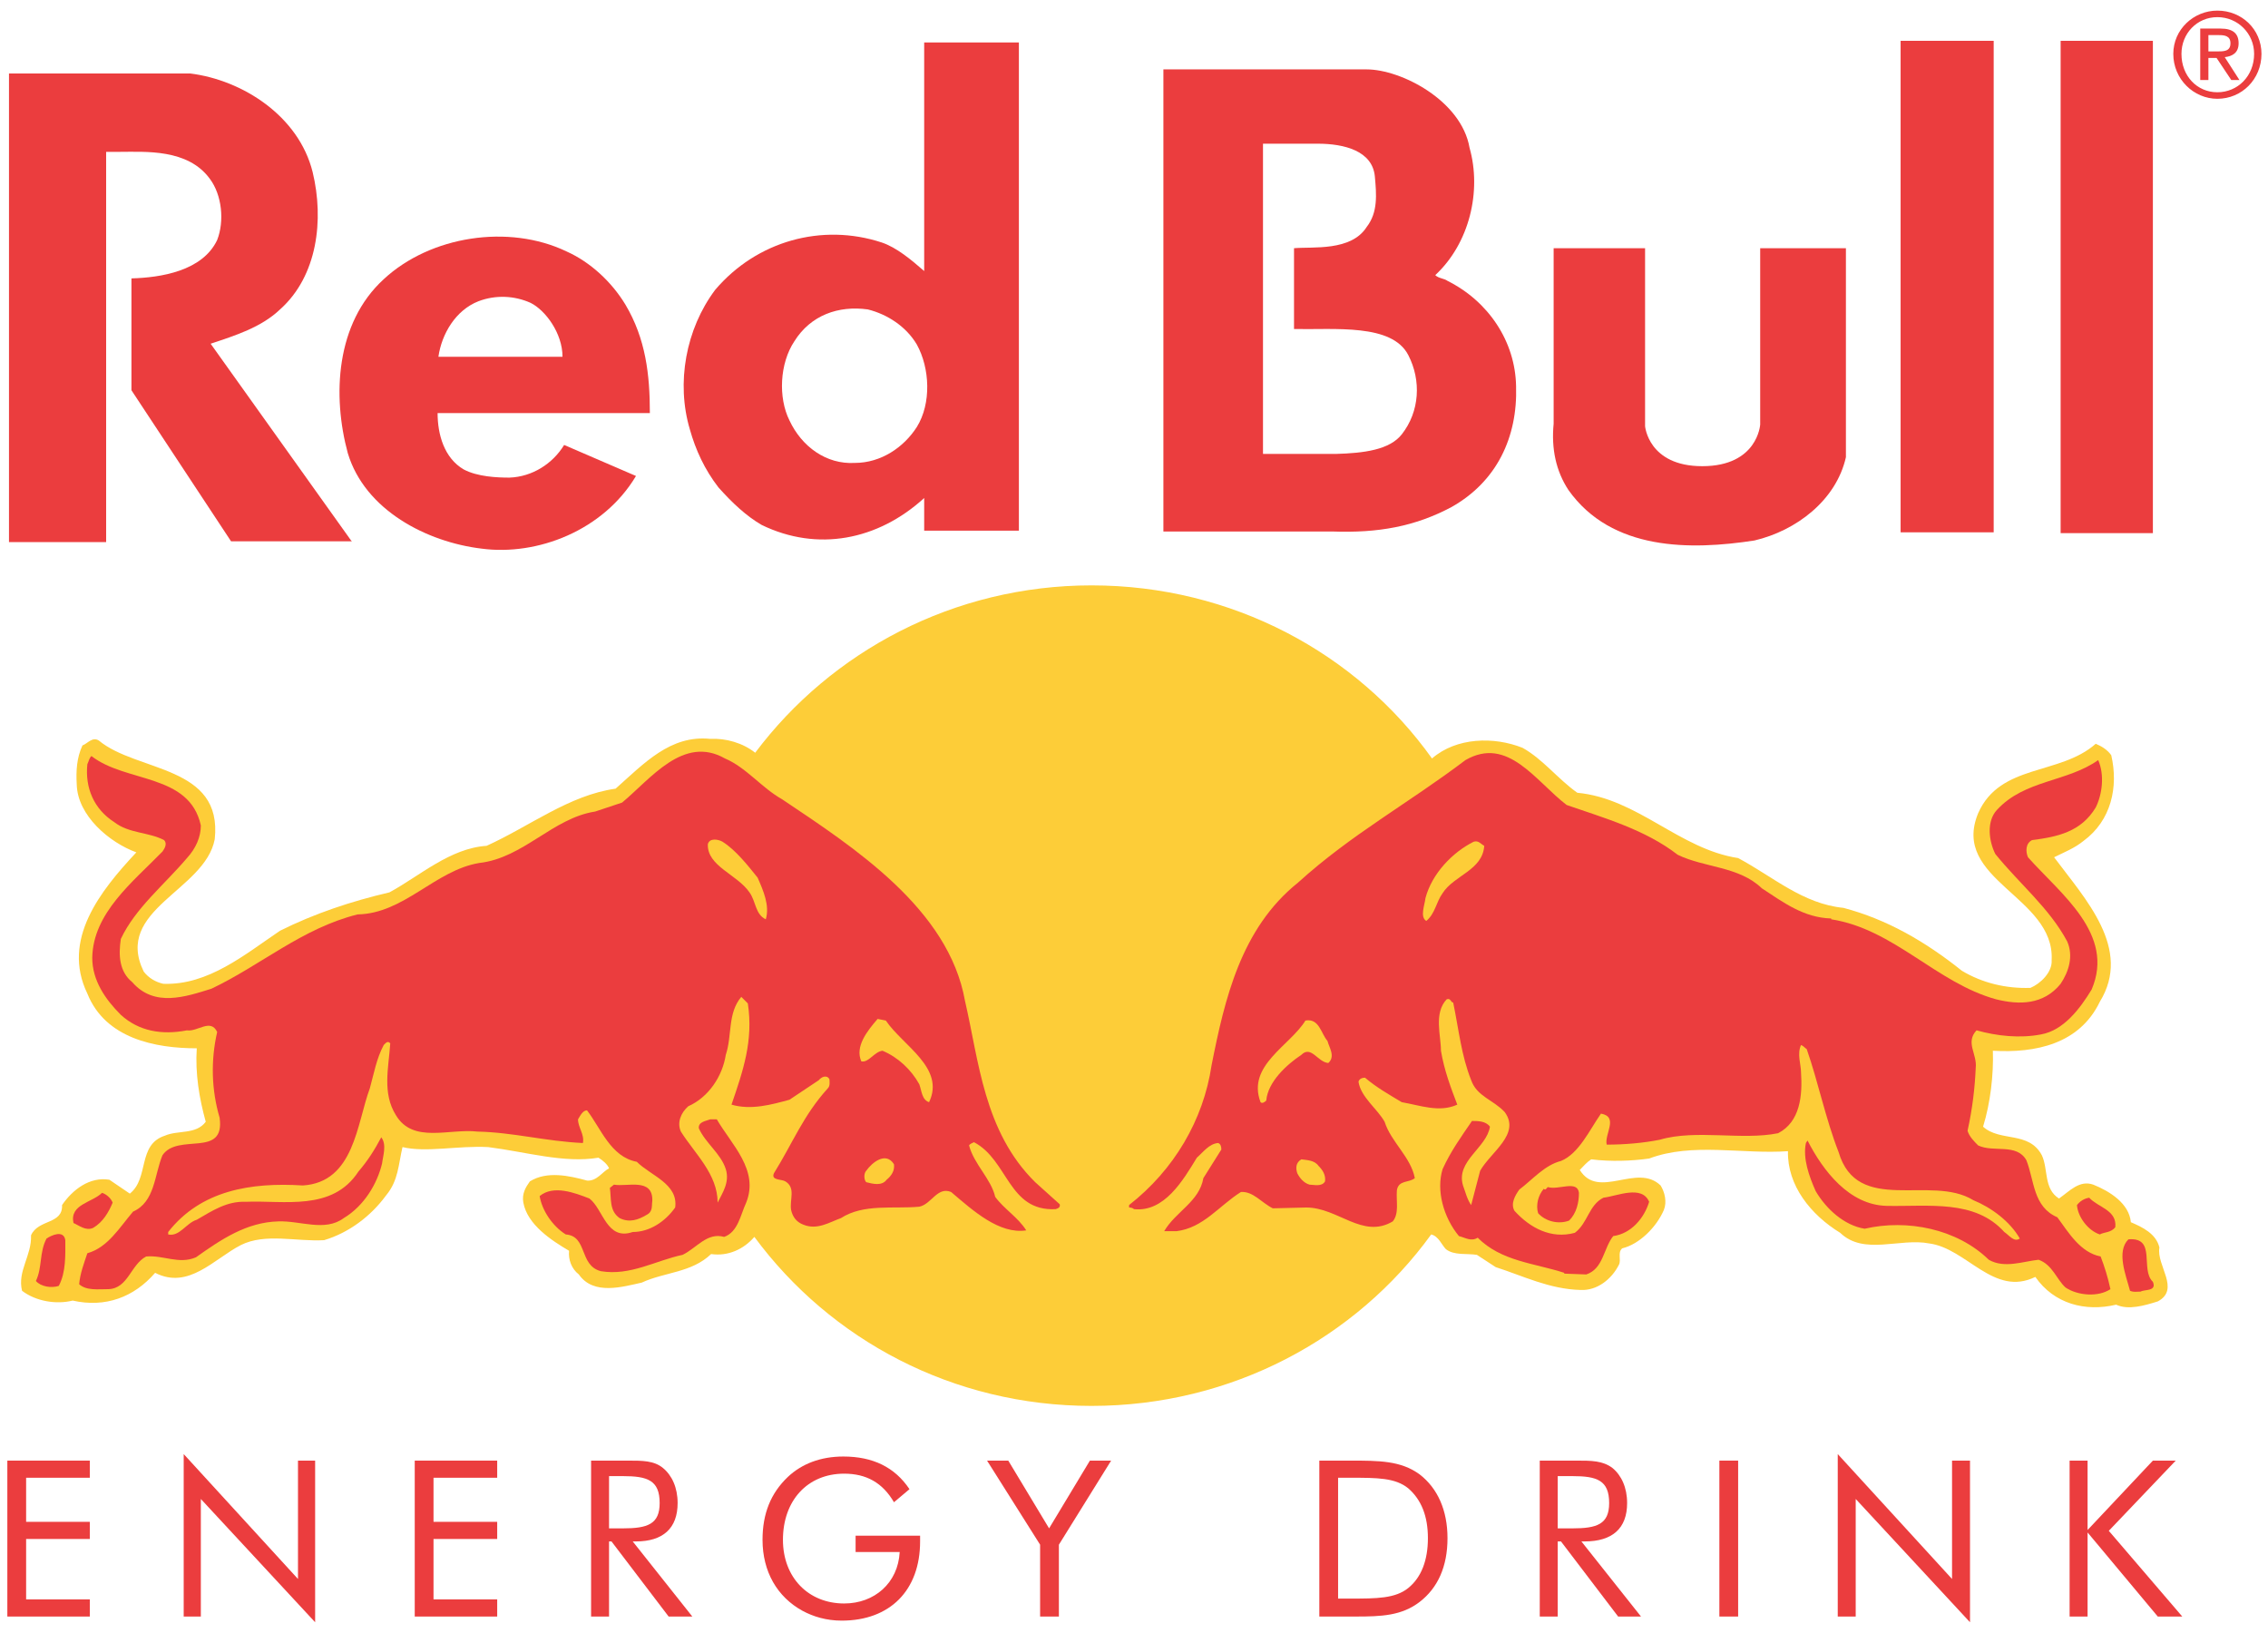 <?xml version="1.0" encoding="UTF-8"?>
<!DOCTYPE svg PUBLIC "-//W3C//DTD SVG 1.1//EN" "http://www.w3.org/Graphics/SVG/1.1/DTD/svg11.dtd">
<!-- Creator: CorelDRAW X7 -->
<svg xmlns="http://www.w3.org/2000/svg" xml:space="preserve" width="2.778in" height="2in" version="1.1" style="shape-rendering:geometricPrecision; text-rendering:geometricPrecision; image-rendering:optimizeQuality; fill-rule:evenodd; clip-rule:evenodd"
viewBox="0 0 2778 2000"
 xmlns:xlink="http://www.w3.org/1999/xlink">
 <defs>
  <style type="text/css">
   <![CDATA[
    .fil0 {fill:#FDCD38;fill-rule:nonzero}
    .fil1 {fill:#EB3D3E;fill-rule:nonzero}
   ]]>
  </style>
 </defs>
 <g id="Layer_x0020_1">
  <path class="fil0" d="M2645 1528c-4,-17 -21,-25 -35,-31 -2,-23 -26,-38 -46,-46 -17,-6 -29,8 -42,17 -19,-12 -13,-36 -21,-53 -16,-30 -51,-16 -72,-35 9,-29 13,-64 12,-93 52,3 106,-8 131,-60 40,-65 -18,-126 -56,-177 12,-6 25,-11 36,-20 34,-25 43,-66 34,-105 -5,-7 -12,-11 -19,-14 -44,39 -117,24 -144,85 -34,82 94,102 90,180 1,15 -14,29 -26,34 -30,1 -59,-6 -84,-21 -45,-36 -92,-63 -145,-77 -50,-5 -86,-38 -129,-61 -72,-11 -123,-73 -197,-80 -24,-17 -42,-41 -67,-55 -35,-14 -81,-13 -111,13 -92,-129 -245,-212 -417,-212 -169,0 -319,81 -412,205 -15,-12 -36,-18 -55,-17 -49,-5 -81,30 -116,61 -57,8 -105,46 -158,70 -45,3 -82,37 -119,57 -47,11 -92,26 -134,47 -43,29 -88,67 -143,65 -9,-2 -18,-7 -24,-15 -37,-76 75,-99 87,-162 10,-91 -95,-82 -142,-121 -8,-5 -14,4 -20,6 -7,15 -8,31 -7,48 1,38 40,71 73,83 -44,47 -92,107 -60,173 22,55 83,67 134,67 -2,31 3,61 11,90 -12,16 -34,10 -50,17 -34,11 -19,52 -43,71l-25 -17c-24,-4 -45,12 -58,31 1,24 -29,17 -38,37 1,25 -17,44 -11,68 17,13 42,17 62,12 40,9 75,-4 101,-34 41,21 72,-17 105,-34 30,-15 68,-4 102,-6 30,-9 57,-29 76,-55 15,-18 15,-38 20,-59 29,7 68,-2 105,0 47,6 93,20 135,13 5,3 11,8 13,13 -8,4 -15,16 -27,15 -22,-6 -49,-12 -70,1 -5,7 -10,15 -8,26 5,27 34,46 56,59 -1,11 3,22 12,29 18,26 54,15 77,10 28,-13 61,-12 85,-35 21,3 40,-6 53,-21 93,126 243,207 413,207 172,0 324,-83 416,-210 9,2 13,13 18,18 10,8 26,5 38,7l23 15c34,11 66,27 104,28 20,1 38,-13 47,-31 3,-6 -2,-15 4,-20 21,-5 42,-26 51,-47 4,-10 1,-22 -4,-30 -29,-28 -76,18 -99,-19 5,-5 8,-9 14,-13 24,3 50,2 71,-1 53,-20 114,-5 170,-9 -1,42 28,78 64,100 29,28 73,6 109,13 46,6 79,66 130,41 23,33 61,43 99,34 15,7 35,1 51,-4 28,-15 -2,-44 2,-66z"/>
  <path class="fil1" d="M958 979c88,59 204,134 224,247 17,73 23,160 86,222l30 27c1,4 -2,5 -5,6 -58,3 -58,-60 -100,-82 -2,1 -5,2 -6,4 6,23 27,41 32,63 11,15 28,25 38,41 -33,5 -65,-24 -92,-47 -17,-7 -24,15 -39,18 -32,3 -68,-4 -96,14 -14,5 -29,15 -46,8 -8,-3 -13,-9 -15,-18 -2,-13 6,-27 -7,-35 -5,-3 -18,-1 -14,-10 23,-37 36,-71 66,-104 3,-3 2,-8 2,-11 -3,-6 -10,-3 -13,1l-36 24c-22,6 -47,13 -71,6 14,-41 27,-78 20,-124l-8 -8c-17,20 -11,47 -19,71 -4,26 -21,52 -46,63 -9,8 -14,20 -9,31 17,27 45,52 45,87 6,-12 15,-25 10,-41 -6,-19 -25,-32 -33,-50 -1,-8 9,-9 14,-11l8 0c18,31 52,62 36,102 -7,15 -10,36 -27,42 -21,-6 -34,14 -51,22 -33,7 -64,26 -100,20 -27,-7 -16,-43 -43,-45 -16,-10 -29,-29 -32,-47 17,-14 43,-4 61,3 17,13 21,52 53,41 21,0 40,-13 52,-30 4,-29 -30,-39 -47,-56 -32,-6 -44,-41 -61,-63 -5,0 -8,6 -11,11 0,10 8,18 6,29 -45,-2 -85,-13 -129,-14 -35,-4 -79,15 -100,-20 -17,-27 -9,-58 -7,-88 -3,-4 -6,0 -8,2 -9,17 -12,35 -17,53 -16,43 -19,115 -82,119 -64,-4 -125,6 -165,57l0 3c14,3 22,-14 35,-18 19,-11 37,-23 60,-22 47,-2 106,12 138,-37 12,-14 20,-27 28,-42 7,9 2,23 1,32 -6,25 -22,52 -47,67 -23,17 -53,3 -80,4 -39,1 -70,22 -101,44 -21,9 -40,-3 -61,-1 -19,10 -22,39 -46,40 -13,0 -27,2 -36,-6 1,-13 6,-26 10,-38 25,-7 39,-31 56,-51 27,-12 26,-45 36,-69 19,-28 77,4 70,-46 -10,-34 -11,-70 -3,-105 -8,-17 -24,0 -37,-2 -31,6 -59,1 -81,-19 -19,-19 -35,-42 -35,-70 1,-55 50,-93 86,-130 3,-4 6,-10 2,-14 -19,-10 -43,-8 -61,-22 -25,-16 -36,-42 -33,-71 2,-4 2,-7 5,-10 42,33 120,21 134,85 0,14 -6,28 -17,40 -28,33 -63,61 -81,99 -3,20 -2,40 14,53 27,31 65,18 97,8 61,-29 111,-74 179,-91 57,-1 95,-54 149,-63 54,-6 90,-55 142,-63l33 -11c35,-29 75,-83 126,-54 26,11 45,36 70,50z"/>
  <path class="fil1" d="M1919 986c46,16 96,30 136,61 33,16 75,14 103,41 26,17 51,36 85,37l0 1c77,12 129,78 202,98 28,7 58,7 79,-19 10,-15 16,-34 8,-52 -22,-41 -58,-70 -88,-107 -8,-16 -11,-40 2,-54 34,-37 86,-34 124,-61 8,18 5,42 -3,58 -18,30 -47,36 -78,40 -8,4 -8,14 -5,21 40,45 107,94 78,162 -14,23 -34,50 -62,55 -26,5 -54,2 -79,-5 -14,15 1,29 -1,46 -1,24 -4,50 -10,77 2,7 8,13 13,18 19,9 47,-3 59,18 10,25 8,57 38,70 14,19 28,43 53,48 5,13 9,26 12,40 -15,10 -40,8 -55,-2 -11,-10 -16,-28 -33,-34 -19,2 -42,11 -61,0 -39,-38 -100,-50 -152,-38 -25,-4 -47,-24 -60,-46 -8,-18 -16,-40 -12,-59l2 -3c19,37 51,79 97,80 52,1 108,-8 144,32 6,4 12,13 19,8 -12,-21 -35,-38 -57,-47 -52,-32 -142,19 -165,-59 -16,-41 -25,-86 -39,-126 -3,-2 -4,-4 -7,-5 -5,11 0,24 0,33 2,29 -1,61 -28,75 -44,9 -101,-5 -145,8 -20,4 -43,6 -65,6 -3,-13 15,-34 -7,-38 -14,20 -27,49 -49,58 -20,5 -35,23 -51,35 -5,7 -11,17 -6,26 19,21 45,35 74,27 16,-12 17,-34 35,-43 17,-2 47,-16 56,5 -6,20 -22,39 -44,42 -12,15 -12,40 -33,47l-27 -1 0 -1c-37,-12 -77,-14 -106,-43 -8,5 -15,0 -23,-2 -19,-23 -28,-56 -20,-82 10,-22 23,-40 36,-59 7,0 17,0 22,7 -4,26 -42,42 -33,72 3,8 5,17 10,24l11 -42c13,-23 50,-45 30,-72 -14,-15 -34,-19 -41,-39 -12,-30 -15,-61 -22,-95 -3,0 -3,-6 -8,-4 -16,17 -7,44 -7,63 4,24 12,45 20,66 -22,10 -45,1 -68,-3 -15,-9 -31,-18 -45,-30 -3,0 -7,1 -8,5 3,19 23,33 32,49 8,25 32,43 37,69 -7,6 -20,2 -22,15 -1,14 3,28 -5,38 -37,22 -67,-17 -106,-17l-41 1c-14,-7 -24,-21 -39,-20 -27,17 -46,44 -79,48l-15 0c14,-24 43,-36 48,-65l22 -35c0,-4 -1,-7 -4,-8 -11,1 -18,11 -26,18 -17,28 -40,67 -77,63 -1,-1 -3,-2 -6,-2l0 -3c55,-43 91,-104 101,-171 16,-81 36,-168 106,-224 65,-59 135,-97 205,-150 52,-30 86,26 124,55z"/>
  <path class="fil1" d="M799 1471c-1,6 1,13 -7,17 -10,6 -21,10 -33,4 -13,-9 -10,-24 -12,-37l5 -4c16,3 48,-9 47,20z"/>
  <path class="fil1" d="M1934 1461c0,12 -3,25 -12,34 -13,5 -29,1 -38,-9 -3,-10 0,-22 7,-30 2,3 4,-2 5,-2 13,4 36,-9 38,7z"/>
  <path class="fil1" d="M138 1473c-5,12 -12,24 -24,31 -9,4 -17,-3 -24,-6 -5,-23 23,-25 35,-37 6,2 11,7 13,12z"/>
  <path class="fil1" d="M2559 1467c11,12 34,15 32,36 -5,7 -14,6 -19,9 -15,-5 -27,-22 -28,-36 4,-5 9,-8 15,-9z"/>
  <path class="fil1" d="M80 1519c0,18 1,39 -8,56 -9,3 -22,1 -28,-6 8,-17 4,-35 13,-52 6,-4 21,-11 23,2z"/>
  <path class="fil1" d="M2637 1570c5,12 -10,9 -15,12 -6,0 -8,1 -13,-1 -5,-19 -17,-48 -2,-63 35,-3 14,37 30,52z"/>
  <polygon class="fil1" points="2442,652 2328,652 2328,50 2442,50 "/>
  <polygon class="fil1" points="2637,653 2524,653 2524,50 2637,50 "/>
  <path class="fil1" d="M233 90c64,8 133,52 150,121 14,58 6,127 -40,168 -23,22 -55,32 -85,42l172 241 1 1 -148 0 -122 -185 0 -137c36,-1 87,-9 105,-47 9,-23 6,-55 -9,-75 -27,-37 -79,-33 -111,-33l-16 0 0 478 -119 0 0 -574 222 0z"/>
  <path class="fil1" d="M1674 85c42,0 116,38 126,96 15,53 0,117 -42,156 4,4 11,4 15,7 50,25 83,74 84,129 2,63 -24,117 -79,148 -45,24 -90,32 -146,30l-207 0 0 -566 249 0zm-60 91l0 0 -67 0 0 380 89 0c35,-1 66,-5 81,-24 22,-28 24,-66 8,-97 -20,-39 -90,-31 -140,-32l0 -99c23,-2 70,4 89,-26 14,-18 12,-40 10,-62 -3,-31 -37,-40 -70,-40z"/>
  <path class="fil1" d="M2261 304l0 256c-12,53 -61,90 -112,102 -78,12 -175,13 -228,-62 -15,-23 -21,-50 -18,-81l0 -215 112 0 0 218c0,0 4,49 70,49 68,0 71,-51 71,-51l0 -216 105 0z"/>
  <path class="fil1" d="M766 373c25,42 30,86 30,133l-260 0c0,26 8,55 32,69 17,9 41,10 56,10 28,-1 53,-17 67,-40l88 38c-40,67 -121,98 -189,89 -67,-8 -143,-47 -164,-117 -19,-70 -15,-159 44,-213 57,-53 153,-68 224,-34 29,13 55,37 72,65zm-180 -4l0 0c-28,11 -45,40 -49,68l152 0c0,-29 -21,-57 -39,-66 -20,-9 -43,-10 -64,-2z"/>
  <path class="fil1" d="M1248 650l-116 0 0 -40c-57,52 -131,66 -199,33 -19,-11 -36,-27 -53,-46 -17,-22 -28,-46 -35,-71 -17,-57 -5,-123 31,-171 51,-60 131,-82 204,-58 18,6 36,21 52,35l0 -280 116 0 0 598zm-185 -271l0 0c-36,-5 -70,7 -90,39 -18,27 -20,69 -6,97 15,32 45,54 80,52 32,0 60,-19 76,-44 18,-29 16,-72 0,-101 -13,-22 -36,-37 -60,-43z"/>
  <path class="fil0" d="M928 1075c7,16 15,34 10,51 -13,-6 -12,-22 -20,-33 -15,-22 -52,-32 -51,-59 2,-8 13,-6 18,-3 16,10 31,29 43,44z"/>
  <path class="fil0" d="M1818 1036c-2,30 -37,36 -51,58 -8,11 -9,25 -20,34 -8,-5 -2,-19 -1,-28 8,-30 33,-56 59,-69 6,-2 9,3 13,5z"/>
  <path class="fil0" d="M1085 1250c21,31 73,58 53,100 -9,-3 -9,-14 -12,-22 -10,-18 -26,-33 -45,-41 -10,1 -17,15 -26,13 -8,-18 7,-37 20,-52l10 2z"/>
  <path class="fil0" d="M1626 1275c2,8 10,19 1,27 -13,-1 -21,-22 -33,-10 -18,12 -41,33 -43,56 -2,2 -5,4 -7,2 -17,-45 36,-69 55,-100 17,-3 19,16 27,25z"/>
  <path class="fil0" d="M1095 1426c1,8 -3,14 -9,19 -6,8 -17,5 -25,3 -3,-3 -3,-11 0,-14 7,-10 24,-24 34,-8z"/>
  <path class="fil0" d="M1615 1428c5,5 9,11 8,19 -4,7 -14,4 -19,4 -7,-2 -12,-8 -15,-14 -2,-6 -2,-13 5,-17 7,1 16,1 21,8z"/>
  <path class="fil1" d="M2672 66c0,-25 19,-45 44,-45 25,0 45,20 45,45 0,27 -20,47 -45,47 -25,0 -44,-20 -44,-47zm-10 0l0 0c0,31 25,55 54,55 30,0 54,-24 54,-55 0,-30 -24,-53 -54,-53 -29,0 -54,23 -54,53zm33 32l0 0 10 0 0 -27 10 0 18 27 10 0 -18 -28c9,-1 17,-5 17,-17 0,-12 -7,-18 -22,-18l-25 0 0 63zm10 -55l0 0 13 0c7,0 14,1 14,10 0,10 -8,10 -17,10l-10 0 0 -20z"/>
  <polygon class="fil1" points="9,1789 110,1789 110,1810 32,1810 32,1864 110,1864 110,1885 32,1885 32,1959 110,1959 110,1980 9,1980 "/>
  <polygon class="fil1" points="225,1781 365,1934 365,1789 386,1789 386,1987 246,1836 246,1980 225,1980 "/>
  <polygon class="fil1" points="508,1789 609,1789 609,1810 531,1810 531,1864 609,1864 609,1885 531,1885 531,1959 609,1959 609,1980 508,1980 "/>
  <path class="fil1" d="M746 1808l17 0c30,0 45,5 45,33 0,26 -15,31 -45,31l-17 0 0 -64zm-22 172l0 0 22 0 0 -92 3 0 70 92 29 0 -73 -92c1,0 2,0 4,0 33,0 51,-16 51,-47 0,-19 -7,-34 -18,-43 -11,-9 -25,-9 -43,-9 -4,0 -45,0 -45,0l0 191z"/>
  <path class="fil1" d="M1127 1881c0,2 0,4 0,7 0,60 -37,97 -96,97 -19,0 -35,-5 -48,-12 -31,-17 -49,-48 -49,-87 0,-32 10,-57 31,-77 17,-16 40,-25 68,-25 36,0 63,13 81,40l-19 16c-14,-24 -34,-35 -61,-35 -45,0 -75,33 -75,81 0,46 31,78 75,78 37,0 66,-25 68,-63l-54 0 0 -20 79 0z"/>
  <polygon class="fil1" points="1274,1892 1209,1789 1235,1789 1285,1872 1335,1789 1361,1789 1297,1892 1297,1980 1274,1980 "/>
  <path class="fil1" d="M1639 1958l0 -148 15 0c33,0 55,0 71,13 16,14 24,34 24,61 0,27 -8,48 -24,61 -16,13 -39,13 -71,13l-15 0zm-23 22l0 0c0,0 40,0 45,0 31,0 56,-1 78,-18 22,-17 34,-43 34,-78 0,-34 -12,-61 -34,-78 -23,-17 -50,-17 -86,-17l-37 0 0 191z"/>
  <path class="fil1" d="M1908 1808l18 0c30,0 45,5 45,33 0,26 -15,31 -45,31l-18 0 0 -64zm-22 172l0 0 22 0 0 -92 4 0 70 92 28 0 -73 -92c2,0 3,0 4,0 34,0 52,-16 52,-47 0,-19 -7,-34 -18,-43 -12,-9 -26,-9 -44,-9 -4,0 -45,0 -45,0l0 191z"/>
  <polygon class="fil1" points="2106,1789 2129,1789 2129,1980 2106,1980 "/>
  <polygon class="fil1" points="2251,1781 2391,1934 2391,1789 2413,1789 2413,1987 2273,1836 2273,1980 2251,1980 "/>
  <polygon class="fil1" points="2535,1789 2557,1789 2557,1874 2637,1789 2665,1789 2583,1875 2673,1980 2643,1980 2557,1877 2557,1980 2535,1980 "/>
 </g>
</svg>
